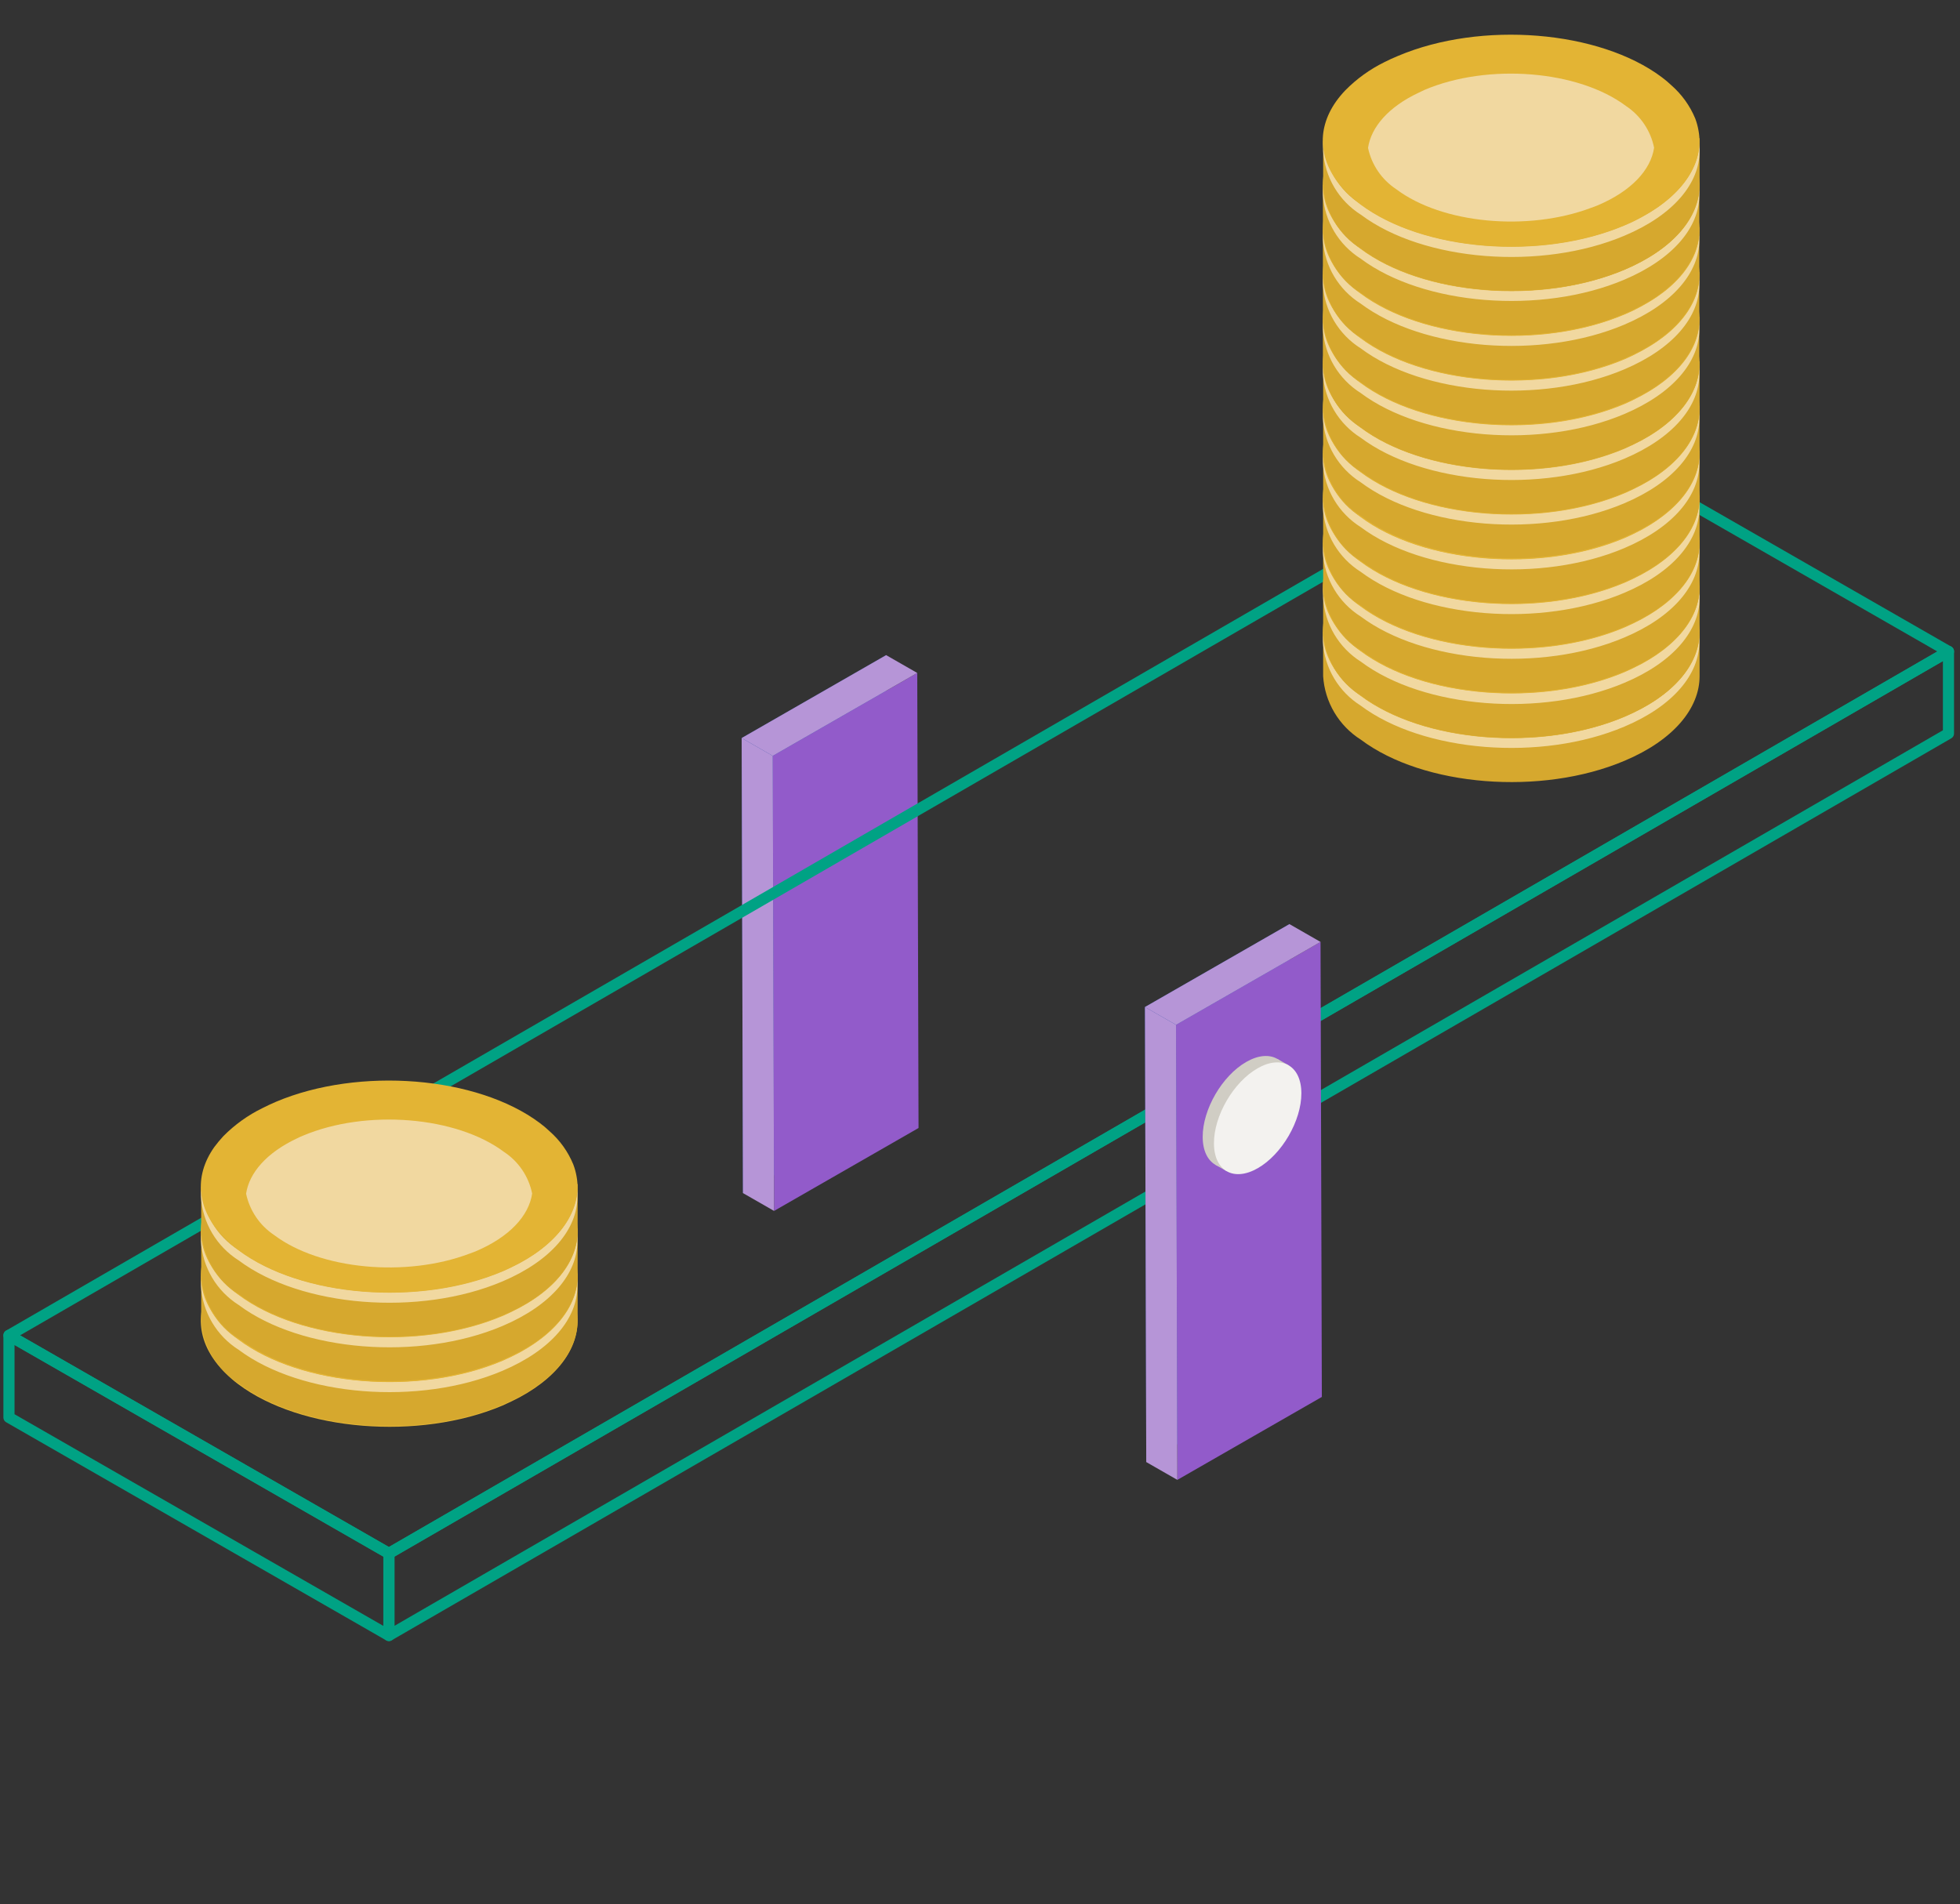 <svg width="176" height="171" viewBox="0 0 176 171" fill="none" xmlns="http://www.w3.org/2000/svg">
<rect x="0" y="0" width="176" height="171" fill="#333333" stroke="none"/>
<path d="M66.598 66.286L79.572 58.839L79.688 99.706L66.714 107.154L66.598 66.286Z" fill="#2F4CA0"/>
<path d="M69.391 67.887L82.365 60.44L82.481 101.308L69.508 108.755L69.391 67.887Z" fill="#925BCA"/>
<path d="M82.364 60.439L79.572 58.838L66.598 66.285L69.389 67.886L82.364 60.439Z" fill="#B695D7"/>
<path d="M69.389 67.886L66.598 66.285L66.714 107.153L69.506 108.754L69.389 67.886Z" fill="#B695D7"/>
<g opacity="0.1">
<path opacity="0.1" d="M174.965 89.393L140.847 69.81L0.805 150.816L34.923 170.4L174.965 89.393Z" fill="#070606"/>
</g>
<path d="M174.965 58.507L140.847 38.924L0.805 119.931L34.923 139.515L174.965 58.507Z" stroke="#00A284" stroke-linejoin="round"/>
<path d="M0.805 127.303V119.931L34.923 139.514V146.887L0.805 127.303Z" stroke="#00A284" stroke-linejoin="round"/>
<path d="M34.922 146.885V139.512L174.964 58.505V65.878L34.922 146.885Z" stroke="#00A284" stroke-linejoin="round"/>
<path d="M102.812 90.442L115.787 82.995L115.903 123.863L102.929 131.31L102.812 90.442Z" fill="#2F4CA0"/>
<path d="M105.605 92.042L118.579 84.595L118.696 125.462L105.722 132.91L105.605 92.042Z" fill="#925BCA"/>
<path d="M118.579 84.596L115.787 82.995L102.812 90.442L105.605 92.043L118.579 84.596Z" fill="#B695D7"/>
<path d="M105.605 92.044L102.812 90.442L102.929 131.31L105.721 132.911L105.605 92.044Z" fill="#B695D7"/>
<path d="M111.908 95.375C109.74 96.619 107.989 99.636 107.996 102.111C108.003 104.588 109.766 105.586 111.934 104.342C114.102 103.098 115.853 100.082 115.846 97.606C115.839 95.13 114.076 94.131 111.908 95.375Z" fill="#D0CDC4"/>
<path d="M114.7 95.103L115.726 95.686L114.743 97.097L113.336 95.938L114.7 95.103Z" fill="#D0CDC4"/>
<path d="M109.117 104.6L110.121 105.171L110.902 104.795L110.285 104.26L109.173 104.031L109.117 104.6Z" fill="#D0CDC4"/>
<path d="M112.92 95.95C110.752 97.194 109 100.211 109.008 102.686C109.015 105.163 110.778 106.161 112.946 104.917C115.113 103.673 116.865 100.657 116.858 98.181C116.85 95.705 115.087 94.705 112.92 95.95Z" fill="#F3F2EF"/>
<path d="M147.788 54.093C141.944 50.711 132.408 50.212 125.537 53.12C124.865 53.402 124.211 53.727 123.581 54.093L118.812 56.757V60.722C118.884 61.875 119.229 62.994 119.82 63.988C120.411 64.982 121.231 65.822 122.211 66.44C127.823 70.649 138.423 71.488 145.881 68.325C150.294 66.464 152.617 63.605 152.617 60.722V56.55L147.788 54.093Z" fill="#D6A82E"/>
<path d="M145.857 64.361C138.4 67.524 127.8 66.672 122.188 62.475C121.207 61.858 120.388 61.018 119.797 60.024C119.206 59.03 118.861 57.911 118.789 56.758V57.658C118.861 58.811 119.206 59.93 119.797 60.924C120.388 61.918 121.207 62.758 122.188 63.376C127.8 67.572 138.4 68.424 145.857 65.261C150.271 63.4 152.594 60.541 152.594 57.658V56.734C152.594 59.641 150.271 62.524 145.857 64.361Z" fill="#F1D8A0"/>
<path d="M152.519 55.844C152.455 55.479 152.357 55.121 152.225 54.774C151.754 53.632 151.026 52.613 150.098 51.794C149.82 51.532 149.526 51.288 149.218 51.064C143.606 46.843 133.006 45.991 125.536 49.142C125.108 49.324 124.704 49.519 124.313 49.714C123.006 50.35 121.819 51.206 120.804 52.244C120.511 52.55 120.237 52.875 119.985 53.217C118.115 55.869 118.384 58.922 121.024 61.513C121.377 61.858 121.753 62.179 122.149 62.474C127.761 66.695 138.373 67.546 145.843 64.396C146.406 64.153 146.919 63.897 147.408 63.642C151.235 61.574 153.044 58.679 152.519 55.844Z" fill="#E3B434"/>
<path d="M127.369 52.451C127.553 52.366 127.711 52.269 127.907 52.196C133.604 49.763 141.698 50.444 145.977 53.655C147.279 54.52 148.185 55.863 148.496 57.39C148.765 55.675 147.958 53.899 145.977 52.415C141.698 49.203 133.604 48.546 127.907 50.955L127.369 51.21C124.044 52.779 122.479 55.115 122.809 57.402C123.127 55.541 124.679 53.728 127.369 52.451Z" fill="#D6A82E"/>
<path d="M125.375 61.125C129.507 64.227 137.209 64.932 142.858 62.803C143.053 62.73 143.249 62.67 143.445 62.584C146.501 61.295 148.237 59.385 148.531 57.39C148.22 55.863 147.314 54.521 146.012 53.656C141.733 50.444 133.639 49.788 127.942 52.196C127.746 52.269 127.587 52.366 127.404 52.452C124.678 53.729 123.125 55.541 122.844 57.402C123.159 58.927 124.069 60.266 125.375 61.125Z" fill="#F1D8A0"/>
<path d="M147.788 50.08C141.944 46.698 132.408 46.199 125.537 49.107C124.865 49.389 124.211 49.714 123.581 50.08L118.812 52.792V56.758C118.884 57.91 119.229 59.03 119.82 60.024C120.411 61.017 121.231 61.858 122.211 62.475C127.823 66.684 138.423 67.523 145.881 64.361C150.294 62.499 152.617 59.641 152.617 56.758V52.586L147.788 50.08Z" fill="#D6A82E"/>
<path d="M145.856 60.346C138.399 63.508 127.799 62.657 122.187 58.46C121.217 57.845 120.406 57.011 119.82 56.026C119.234 55.041 118.889 53.933 118.812 52.791V53.716C118.884 54.868 119.229 55.988 119.82 56.982C120.411 57.975 121.231 58.816 122.211 59.433C127.823 63.63 138.423 64.481 145.881 61.319C150.294 59.458 152.617 56.599 152.617 53.716V52.791C152.593 55.626 150.27 58.472 145.856 60.346Z" fill="#F1D8A0"/>
<path d="M152.519 51.831C152.455 51.465 152.357 51.107 152.225 50.76C151.754 49.619 151.026 48.599 150.098 47.78C149.82 47.518 149.526 47.275 149.218 47.05C143.606 42.829 133.006 41.978 125.536 45.128C125.108 45.311 124.704 45.505 124.313 45.7C123.006 46.337 121.819 47.193 120.804 48.23C120.511 48.537 120.237 48.862 119.985 49.203C118.115 51.855 118.384 54.908 121.024 57.499C121.377 57.844 121.753 58.166 122.149 58.46C127.761 62.669 138.373 63.533 145.843 60.382C146.406 60.139 146.919 59.883 147.408 59.628C151.235 57.56 153.044 54.665 152.519 51.831Z" fill="#E3B434"/>
<path d="M127.369 48.437C127.553 48.352 127.711 48.255 127.907 48.182C133.604 45.749 141.698 46.43 145.977 49.642C146.623 50.069 147.178 50.619 147.61 51.26C148.042 51.9 148.343 52.62 148.496 53.376C148.765 51.661 147.958 49.885 145.977 48.401C141.698 45.19 133.604 44.533 127.907 46.941L127.369 47.197C124.044 48.766 122.479 51.101 122.809 53.388C123.127 51.576 124.679 49.715 127.369 48.437Z" fill="#D6A82E"/>
<path d="M125.375 57.11C129.507 60.212 137.209 60.917 142.858 58.789L143.445 58.57C146.501 57.28 148.237 55.37 148.531 53.376C148.378 52.619 148.077 51.9 147.645 51.259C147.213 50.618 146.658 50.069 146.012 49.641C141.733 46.43 133.639 45.773 127.942 48.181C127.746 48.254 127.587 48.352 127.404 48.437C124.678 49.714 123.125 51.514 122.844 53.388C123.166 54.91 124.074 56.246 125.375 57.11Z" fill="#F1D8A0"/>
<path d="M147.788 46.065C141.944 42.683 132.408 42.184 125.537 45.092C124.865 45.374 124.211 45.699 123.581 46.065L118.812 48.729V52.694C118.884 53.847 119.229 54.966 119.82 55.96C120.411 56.954 121.231 57.794 122.211 58.411C127.823 62.62 138.423 63.46 145.881 60.297C150.294 58.436 152.617 55.577 152.617 52.694V48.522L147.788 46.065Z" fill="#D6A82E"/>
<path d="M145.857 56.331C138.4 59.494 127.8 58.642 122.188 54.446C121.207 53.828 120.388 52.988 119.797 51.994C119.206 51 118.861 49.881 118.789 48.728V49.653C118.861 50.806 119.206 51.925 119.797 52.919C120.388 53.913 121.207 54.753 122.188 55.37C127.8 59.567 138.4 60.418 145.857 57.256C150.271 55.395 152.594 52.536 152.594 49.653V48.728C152.594 51.575 150.271 54.458 145.857 56.331Z" fill="#F1D8A0"/>
<path d="M152.519 47.817C152.455 47.452 152.357 47.093 152.225 46.747C151.757 45.603 151.028 44.583 150.098 43.766C149.82 43.505 149.526 43.261 149.218 43.036C143.606 38.816 133.006 37.964 125.536 41.114C125.108 41.297 124.704 41.492 124.313 41.686C123.006 42.323 121.819 43.179 120.804 44.216C120.511 44.523 120.237 44.848 119.985 45.19C118.115 47.841 118.384 50.895 121.024 53.474C121.374 53.826 121.75 54.151 122.149 54.447C127.761 58.656 138.373 59.519 145.843 56.369C146.406 56.125 146.919 55.87 147.408 55.614C151.235 53.547 153.044 50.651 152.519 47.817Z" fill="#E3B434"/>
<path d="M127.369 44.411C127.553 44.338 127.711 44.24 127.907 44.167C133.604 41.734 141.698 42.416 145.977 45.627C146.623 46.054 147.178 46.604 147.61 47.245C148.042 47.886 148.343 48.605 148.496 49.361C148.765 47.646 147.958 45.87 145.977 44.386C141.698 41.175 133.604 40.518 127.907 42.926C127.711 42.999 127.553 43.097 127.369 43.182C124.044 44.751 122.479 47.087 122.809 49.374C123.127 47.5 124.679 45.7 127.369 44.411Z" fill="#D6A82E"/>
<path d="M125.375 53.096C129.507 56.198 137.209 56.904 142.858 54.775L143.445 54.556C146.501 53.267 148.237 51.357 148.531 49.362C148.378 48.605 148.077 47.886 147.645 47.245C147.213 46.605 146.658 46.055 146.012 45.627C141.733 42.416 133.639 41.759 127.942 44.168C127.746 44.241 127.587 44.338 127.404 44.411C124.678 45.7 123.125 47.501 122.844 49.374C123.166 50.896 124.074 52.233 125.375 53.096Z" fill="#F1D8A0"/>
<path d="M147.788 42.051C141.944 38.669 132.408 38.17 125.537 41.078C124.865 41.36 124.211 41.685 123.581 42.051L118.812 44.715V48.681C118.884 49.833 119.229 50.952 119.82 51.946C120.411 52.94 121.231 53.78 122.211 54.398C127.823 58.594 138.423 59.446 145.881 56.283C150.294 54.422 152.617 51.563 152.617 48.681V44.508L147.788 42.051Z" fill="#D6A82E"/>
<path d="M145.857 52.318C138.4 55.48 127.8 54.629 122.188 50.432C121.207 49.815 120.388 48.974 119.797 47.98C119.206 46.987 118.861 45.867 118.789 44.715V45.639C118.861 46.792 119.206 47.911 119.797 48.905C120.388 49.899 121.207 50.739 122.188 51.357C127.8 55.553 138.4 56.405 145.857 53.242C150.271 51.381 152.594 48.522 152.594 45.639V44.715C152.594 47.598 150.271 50.444 145.857 52.318Z" fill="#F1D8A0"/>
<path d="M152.519 43.802C152.455 43.437 152.357 43.079 152.225 42.732C151.757 41.589 151.028 40.569 150.098 39.752C149.82 39.49 149.526 39.246 149.218 39.022C143.606 34.801 133.006 33.949 125.536 37.1C125.108 37.282 124.704 37.477 124.313 37.672C123.006 38.308 121.819 39.164 120.804 40.202C120.511 40.508 120.237 40.833 119.985 41.175C118.115 43.827 118.384 46.88 121.024 49.459C121.374 49.811 121.75 50.137 122.149 50.432C127.761 54.641 138.373 55.505 145.843 52.354C146.406 52.111 146.919 51.855 147.408 51.6C151.235 49.532 153.044 46.637 152.519 43.802Z" fill="#E3B434"/>
<path d="M127.369 40.397C127.553 40.324 127.711 40.227 127.907 40.154C133.604 37.721 141.698 38.402 145.977 41.613C146.623 42.041 147.178 42.591 147.61 43.231C148.042 43.872 148.343 44.591 148.496 45.348C148.765 43.633 147.958 41.857 145.977 40.373C141.698 37.161 133.604 36.504 127.907 38.913C127.711 38.986 127.553 39.083 127.369 39.168C124.044 40.725 122.479 43.073 122.809 45.36C123.127 43.487 124.679 41.686 127.369 40.397Z" fill="#D6A82E"/>
<path d="M125.375 49.143C129.507 52.245 137.209 52.951 142.858 50.822L143.445 50.603C146.501 49.313 148.237 47.404 148.531 45.409C148.378 44.652 148.077 43.933 147.645 43.292C147.213 42.651 146.658 42.102 146.012 41.674C141.733 38.463 133.639 37.806 127.942 40.215C127.746 40.288 127.587 40.385 127.404 40.458C124.678 41.747 123.125 43.548 122.844 45.421C123.166 46.943 124.074 48.279 125.375 49.143Z" fill="#F1D8A0"/>
<path d="M147.788 38.037C141.944 34.643 132.408 34.156 125.537 37.064C124.865 37.346 124.211 37.671 123.581 38.037L118.812 40.701V44.666C118.884 45.819 119.229 46.938 119.82 47.932C120.411 48.926 121.231 49.766 122.211 50.384C127.823 54.58 138.423 55.432 145.881 52.269C150.294 50.408 152.617 47.549 152.617 44.666V40.494L147.788 38.037Z" fill="#D6A82E"/>
<path d="M145.857 48.302C138.4 51.465 127.8 50.614 122.188 46.417C121.207 45.799 120.388 44.959 119.797 43.965C119.206 42.971 118.861 41.852 118.789 40.7V41.624C118.861 42.777 119.206 43.896 119.797 44.89C120.388 45.884 121.207 46.724 122.188 47.341C127.8 51.538 138.4 52.39 145.857 49.227C150.271 47.354 152.594 44.507 152.594 41.624V40.7C152.594 43.583 150.271 46.429 145.857 48.302Z" fill="#F1D8A0"/>
<path d="M152.519 39.789C152.455 39.423 152.357 39.065 152.225 38.718C151.757 37.575 151.028 36.555 150.098 35.738C149.82 35.476 149.526 35.233 149.218 35.008C143.606 30.787 133.006 29.936 125.536 33.086C125.108 33.269 124.704 33.463 124.313 33.658C123.006 34.295 121.819 35.151 120.804 36.188C120.511 36.495 120.237 36.82 119.985 37.161C118.115 39.813 118.384 42.866 121.024 45.445C121.377 45.794 121.753 46.119 122.149 46.418C127.761 50.627 138.373 51.491 145.843 48.34C146.406 48.097 146.919 47.842 147.408 47.586C151.235 45.494 153.044 42.623 152.519 39.789Z" fill="#E3B434"/>
<path d="M127.369 36.382C127.553 36.309 127.711 36.212 127.907 36.139C133.604 33.706 141.698 34.387 145.977 37.598C146.623 38.026 147.178 38.575 147.61 39.216C148.042 39.857 148.343 40.576 148.496 41.333C148.765 39.617 147.958 37.842 145.977 36.358C141.698 33.146 133.604 32.489 127.907 34.898C127.711 34.971 127.553 35.068 127.369 35.153C124.044 36.71 122.479 39.058 122.809 41.345C123.127 39.471 124.679 37.671 127.369 36.382Z" fill="#D6A82E"/>
<path d="M125.375 45.068C129.507 48.17 137.209 48.876 142.858 46.747L143.445 46.528C146.501 45.238 148.237 43.329 148.531 41.334C148.378 40.577 148.077 39.858 147.645 39.217C147.213 38.576 146.658 38.027 146.012 37.599C141.733 34.388 133.639 33.731 127.942 36.139C127.746 36.212 127.587 36.31 127.404 36.383C124.678 37.672 123.125 39.472 122.844 41.346C123.166 42.868 124.074 44.204 125.375 45.068Z" fill="#F1D8A0"/>
<path d="M147.788 34.022C141.944 30.628 132.408 30.141 125.537 33.049C124.865 33.331 124.211 33.656 123.581 34.022L118.812 36.686V40.627C118.884 41.779 119.229 42.899 119.82 43.893C120.411 44.886 121.231 45.727 122.211 46.344C127.823 50.541 138.423 51.392 145.881 48.23C150.294 46.368 152.617 43.51 152.617 40.627V36.455L147.788 34.022Z" fill="#D6A82E"/>
<path d="M145.857 44.277C138.4 47.427 127.8 46.588 122.188 42.391C121.207 41.774 120.388 40.933 119.797 39.94C119.206 38.946 118.861 37.826 118.789 36.674V37.598C118.861 38.751 119.206 39.87 119.797 40.864C120.388 41.858 121.207 42.698 122.188 43.316C127.8 47.512 138.4 48.364 145.857 45.201C150.271 43.328 152.594 40.481 152.594 37.598V36.674C152.594 39.569 150.271 42.415 145.857 44.277Z" fill="#F1D8A0"/>
<path d="M152.519 35.762C152.455 35.397 152.357 35.038 152.225 34.692C151.757 33.548 151.028 32.528 150.098 31.712C149.821 31.446 149.526 31.198 149.218 30.97C143.606 26.761 133.006 25.909 125.536 29.06C125.108 29.242 124.704 29.437 124.313 29.631C123.006 30.268 121.819 31.124 120.804 32.162C120.511 32.468 120.237 32.793 119.985 33.135C118.115 35.787 118.384 38.84 121.024 41.419C121.377 41.768 121.753 42.093 122.149 42.392C127.761 46.601 138.373 47.464 145.843 44.314C146.406 44.071 146.919 43.815 147.408 43.56C151.235 41.504 153.044 38.609 152.519 35.762Z" fill="#E3B434"/>
<path d="M127.369 32.369C127.553 32.296 127.711 32.198 127.907 32.125C133.604 29.692 141.698 30.374 145.977 33.585C146.623 34.012 147.178 34.562 147.61 35.203C148.042 35.844 148.343 36.563 148.496 37.319C148.765 35.604 147.958 33.828 145.977 32.344C141.698 29.133 133.604 28.476 127.907 30.884C127.711 30.957 127.553 31.055 127.369 31.14C124.044 32.697 122.479 35.045 122.809 37.332C123.127 35.458 124.679 33.658 127.369 32.369Z" fill="#D6A82E"/>
<path d="M125.375 41.053C129.507 44.155 137.209 44.86 142.858 42.732L143.445 42.513C146.501 41.223 148.237 39.313 148.531 37.319C148.378 36.562 148.077 35.843 147.645 35.202C147.213 34.561 146.658 34.011 146.012 33.584C141.733 30.373 133.639 29.716 127.942 32.124C127.746 32.197 127.587 32.295 127.404 32.368C124.678 33.657 123.125 35.457 122.844 37.331C123.166 38.853 124.074 40.189 125.375 41.053Z" fill="#F1D8A0"/>
<path d="M147.788 30.008C141.944 26.614 132.408 26.128 125.537 29.035C124.865 29.317 124.211 29.642 123.581 30.008L118.812 32.672V36.638C118.884 37.79 119.229 38.909 119.82 39.903C120.411 40.897 121.231 41.737 122.211 42.355C127.823 46.552 138.423 47.403 145.881 44.24C150.294 42.379 152.617 39.521 152.617 36.638V32.465L147.788 30.008Z" fill="#D6A82E"/>
<path d="M145.857 40.274C138.4 43.425 127.8 42.585 122.188 38.389C121.207 37.771 120.388 36.931 119.797 35.937C119.206 34.943 118.861 33.824 118.789 32.671V33.596C118.861 34.748 119.206 35.868 119.797 36.861C120.388 37.855 121.207 38.696 122.188 39.313C127.8 43.51 138.4 44.361 145.857 41.199C150.271 39.325 152.594 36.479 152.594 33.596V32.671C152.594 35.554 150.271 38.401 145.857 40.274Z" fill="#F1D8A0"/>
<path d="M152.519 31.761C152.455 31.396 152.357 31.038 152.225 30.691C151.757 29.547 151.028 28.527 150.098 27.71C149.821 27.445 149.526 27.197 149.218 26.968C143.606 22.76 133.006 21.908 125.536 25.059C125.108 25.241 124.704 25.436 124.313 25.63C123.01 26.267 121.823 27.119 120.804 28.148C120.513 28.462 120.24 28.791 119.985 29.134C118.115 31.786 118.384 34.839 121.024 37.418C121.377 37.767 121.753 38.092 122.149 38.391C127.761 42.6 138.373 43.463 145.843 40.313C146.406 40.069 146.919 39.814 147.408 39.559C151.235 37.491 153.044 34.547 152.519 31.761Z" fill="#E3B434"/>
<path d="M127.369 28.353C127.553 28.268 127.711 28.183 127.907 28.11C133.604 25.677 141.698 26.358 145.977 29.569C146.623 29.997 147.178 30.547 147.61 31.187C148.042 31.828 148.343 32.547 148.496 33.304C148.765 31.589 147.958 29.813 145.977 28.329C141.698 25.117 133.604 24.46 127.907 26.869C127.711 26.942 127.553 27.039 127.369 27.112C124.044 28.681 122.479 31.029 122.809 33.316C123.127 31.443 124.679 29.679 127.369 28.353Z" fill="#D6A82E"/>
<path d="M125.375 37.039C129.507 40.141 137.209 40.847 142.858 38.718L143.445 38.499C146.501 37.209 148.237 35.3 148.531 33.305C148.378 32.548 148.077 31.829 147.645 31.188C147.213 30.547 146.658 29.998 146.012 29.57C141.733 26.359 133.639 25.702 127.942 28.111C127.746 28.184 127.587 28.269 127.404 28.354C124.678 29.643 123.125 31.444 122.844 33.317C123.166 34.839 124.074 36.175 125.375 37.039Z" fill="#F1D8A0"/>
<path d="M147.789 26.03C141.945 22.648 132.409 22.162 125.538 25.069C124.866 25.348 124.213 25.669 123.582 26.03L118.789 28.706V32.672C118.861 33.824 119.206 34.944 119.797 35.938C120.388 36.931 121.207 37.772 122.188 38.389C127.8 42.586 138.4 43.437 145.857 40.275C150.271 38.401 152.594 35.555 152.594 32.672V28.463L147.789 26.03Z" fill="#D6A82E"/>
<path d="M145.857 36.26C138.4 39.411 127.8 38.572 122.188 34.375C121.207 33.757 120.388 32.917 119.797 31.923C119.206 30.929 118.861 29.81 118.789 28.658V29.582C118.861 30.735 119.206 31.854 119.797 32.848C120.388 33.842 121.207 34.682 122.188 35.299C127.8 39.496 138.4 40.348 145.857 37.185C150.271 35.312 152.594 32.465 152.594 29.582V28.658C152.594 31.541 150.271 34.387 145.857 36.26Z" fill="#F1D8A0"/>
<path d="M152.519 27.746C152.455 27.381 152.357 27.022 152.225 26.676C151.757 25.532 151.028 24.512 150.098 23.695C149.821 23.43 149.526 23.182 149.218 22.953C143.606 18.744 133.006 17.893 125.536 21.044C125.108 21.226 124.704 21.421 124.313 21.615C123.01 22.252 121.823 23.104 120.804 24.133C120.513 24.447 120.24 24.776 119.985 25.119C118.115 27.77 118.384 30.824 121.024 33.403C121.377 33.752 121.753 34.077 122.149 34.376C127.761 38.585 138.373 39.448 145.843 36.298C146.406 36.054 146.919 35.799 147.408 35.531C151.235 33.475 153.044 30.58 152.519 27.746Z" fill="#E3B434"/>
<path d="M127.369 24.34C127.553 24.255 127.711 24.169 127.907 24.096C133.604 21.664 141.698 22.345 145.977 25.556C146.623 25.984 147.178 26.533 147.61 27.174C148.042 27.815 148.343 28.534 148.496 29.291C148.765 27.576 147.958 25.799 145.977 24.315C141.698 21.104 133.604 20.447 127.907 22.856C127.711 22.929 127.553 23.026 127.369 23.099C124.044 24.668 122.479 27.016 122.809 29.303C123.127 27.43 124.679 25.629 127.369 24.34Z" fill="#D6A82E"/>
<path d="M125.375 33.026C129.507 36.127 137.209 36.833 142.858 34.704L143.445 34.485C146.501 33.196 148.237 31.286 148.531 29.291C148.378 28.535 148.077 27.815 147.645 27.175C147.213 26.534 146.658 25.984 146.012 25.557C141.733 22.345 133.639 21.688 127.942 24.097C127.746 24.17 127.587 24.255 127.404 24.34C124.678 25.63 123.125 27.43 122.844 29.303C123.166 30.826 124.074 32.162 125.375 33.026Z" fill="#F1D8A0"/>
<path d="M147.789 21.969C141.945 18.587 132.409 18.1 125.538 21.008C124.866 21.286 124.213 21.607 123.582 21.969L118.789 24.645V28.61C118.861 29.763 119.206 30.882 119.797 31.876C120.388 32.87 121.207 33.71 122.188 34.328C127.8 38.524 138.4 39.376 145.857 36.213C150.271 34.34 152.594 31.493 152.594 28.61V24.426L147.789 21.969Z" fill="#D6A82E"/>
<path d="M145.857 32.247C138.4 35.398 127.8 34.559 122.188 30.362C121.207 29.744 120.388 28.904 119.797 27.91C119.206 26.916 118.861 25.797 118.789 24.645V25.569C118.861 26.722 119.206 27.841 119.797 28.835C120.388 29.828 121.207 30.669 122.188 31.286C127.8 35.483 138.4 36.334 145.857 33.172C150.271 31.298 152.594 28.452 152.594 25.569V24.645C152.594 27.527 150.271 30.374 145.857 32.247Z" fill="#F1D8A0"/>
<path d="M152.519 23.731C152.455 23.366 152.357 23.007 152.225 22.66C151.757 21.517 151.028 20.497 150.098 19.68C149.821 19.415 149.526 19.167 149.218 18.938C143.606 14.729 133.006 13.878 125.536 17.028C125.108 17.211 124.704 17.405 124.313 17.6C123.01 18.237 121.823 19.088 120.804 20.118C120.513 20.431 120.24 20.76 119.985 21.104C118.115 23.755 118.384 26.809 121.024 29.387C121.377 29.736 121.753 30.061 122.149 30.36C127.761 34.569 138.373 35.433 145.843 32.282C146.406 32.039 146.919 31.784 147.408 31.516C151.235 29.46 153.044 26.565 152.519 23.731Z" fill="#E3B434"/>
<path d="M127.369 20.325C127.553 20.239 127.711 20.154 127.907 20.081C133.604 17.648 141.698 18.33 145.977 21.541C146.623 21.968 147.178 22.518 147.61 23.159C148.042 23.8 148.343 24.519 148.496 25.276C148.765 23.56 147.958 21.784 145.977 20.3C141.698 17.089 133.604 16.432 127.907 18.841C127.711 18.914 127.553 19.011 127.369 19.084C124.044 20.653 122.479 23.001 122.809 25.288C123.127 23.414 124.679 21.614 127.369 20.325Z" fill="#D6A82E"/>
<path d="M125.375 29.011C129.507 32.113 137.209 32.818 142.858 30.69L143.445 30.471C146.501 29.181 148.237 27.271 148.531 25.276C148.378 24.52 148.077 23.801 147.645 23.16C147.213 22.519 146.658 21.969 146.012 21.542C141.733 18.331 133.639 17.674 127.942 20.082C127.746 20.155 127.587 20.24 127.404 20.326C124.678 21.615 123.125 23.415 122.844 25.289C123.166 26.811 124.074 28.147 125.375 29.011Z" fill="#F1D8A0"/>
<path d="M147.789 17.953C141.945 14.572 132.409 14.085 125.538 16.992C124.866 17.271 124.213 17.592 123.582 17.953L118.789 20.63V24.595C118.861 25.748 119.206 26.867 119.797 27.861C120.388 28.855 121.207 29.695 122.188 30.312C127.8 34.509 138.4 35.361 145.857 32.198C150.271 30.325 152.594 27.478 152.594 24.595V20.411L147.789 17.953Z" fill="#D6A82E"/>
<path d="M145.857 28.232C138.4 31.383 127.8 30.543 122.188 26.347C121.207 25.729 120.388 24.889 119.797 23.895C119.206 22.901 118.861 21.782 118.789 20.629V21.554C118.861 22.706 119.206 23.826 119.797 24.82C120.388 25.813 121.207 26.654 122.188 27.271C127.8 31.468 138.4 32.319 145.857 29.157C150.271 27.283 152.594 24.437 152.594 21.554V20.629C152.594 23.512 150.271 26.359 145.857 28.232Z" fill="#F1D8A0"/>
<path d="M152.519 19.717C152.455 19.352 152.357 18.994 152.225 18.647C151.757 17.503 151.028 16.483 150.098 15.667C149.821 15.401 149.526 15.153 149.218 14.925C143.606 10.716 133.006 9.864 125.536 13.015C125.108 13.197 124.704 13.392 124.313 13.586C123.01 14.223 121.823 15.075 120.804 16.105C120.513 16.418 120.24 16.747 119.985 17.09C118.115 19.742 118.384 22.795 121.024 25.374C121.377 25.723 121.753 26.048 122.149 26.347C127.761 30.556 138.373 31.419 145.843 28.257C146.379 28.035 146.901 27.783 147.408 27.503C151.235 25.447 153.044 22.552 152.519 19.717Z" fill="#E3B434"/>
<path d="M127.369 16.299C127.553 16.214 127.711 16.128 127.907 16.055C133.604 13.623 141.698 14.304 145.977 17.515C146.623 17.943 147.178 18.492 147.61 19.133C148.042 19.774 148.343 20.493 148.496 21.25C148.765 19.535 147.958 17.759 145.977 16.274C141.698 13.063 133.604 12.406 127.907 14.815C127.711 14.888 127.553 14.973 127.369 15.058C124.044 16.627 122.479 18.975 122.809 21.262C123.127 19.401 124.679 17.6 127.369 16.299Z" fill="#D6A82E"/>
<path d="M125.375 24.996C129.507 28.098 137.209 28.803 142.858 26.674L143.445 26.456C146.501 25.166 148.237 23.256 148.531 21.261C148.378 20.505 148.077 19.786 147.645 19.145C147.213 18.504 146.658 17.954 146.012 17.527C141.733 14.316 133.639 13.659 127.942 16.067C127.746 16.14 127.587 16.225 127.404 16.31C124.678 17.6 123.125 19.4 122.844 21.273C123.166 22.796 124.074 24.132 125.375 24.996Z" fill="#F1D8A0"/>
<path d="M147.789 13.939C141.945 10.557 132.409 10.059 125.538 12.978C124.866 13.257 124.213 13.578 123.582 13.939L118.789 16.615V20.581C118.861 21.733 119.206 22.852 119.797 23.846C120.388 24.84 121.207 25.68 122.188 26.298C127.8 30.495 138.4 31.346 145.857 28.183C150.271 26.31 152.594 23.464 152.594 20.581V16.396L147.789 13.939Z" fill="#D6A82E"/>
<path d="M145.857 24.218C138.4 27.368 127.8 26.529 122.188 22.332C121.207 21.715 120.388 20.875 119.797 19.881C119.206 18.887 118.861 17.768 118.789 16.615V17.515C118.861 18.668 119.206 19.787 119.797 20.781C120.388 21.775 121.207 22.615 122.188 23.233C127.8 27.429 138.4 28.281 145.857 25.118C150.271 23.245 152.594 20.398 152.594 17.515V16.591C152.594 19.498 150.271 22.381 145.857 24.218Z" fill="#F1D8A0"/>
<path d="M152.519 15.703C152.455 15.338 152.357 14.979 152.225 14.633C151.757 13.489 151.028 12.469 150.098 11.652C149.821 11.387 149.526 11.139 149.218 10.91C143.606 6.701 133.006 5.838 125.536 9C125.108 9.171 124.704 9.378 124.313 9.572C123.01 10.209 121.823 11.06 120.804 12.09C120.513 12.403 120.24 12.732 119.985 13.075C118.115 15.715 118.384 18.781 121.024 21.359C121.38 21.705 121.756 22.03 122.149 22.333C127.761 26.541 138.373 27.405 145.843 24.242C146.379 24.02 146.901 23.768 147.408 23.488C151.235 21.432 153.044 18.537 152.519 15.703Z" fill="#E3B434"/>
<path d="M127.369 12.296C127.553 12.211 127.711 12.126 127.907 12.053C133.604 9.62 141.698 10.301 145.977 13.513C146.623 13.94 147.178 14.49 147.61 15.131C148.042 15.771 148.343 16.491 148.496 17.247C148.765 15.532 147.958 13.756 145.977 12.272C141.698 9.061 133.604 8.404 127.907 10.812C127.711 10.885 127.553 10.97 127.369 11.056C124.044 12.625 122.479 14.96 122.809 17.259C123.127 15.386 124.679 13.586 127.369 12.296Z" fill="#D6A82E"/>
<path d="M125.375 20.982C129.507 24.084 137.209 24.79 142.858 22.661L143.445 22.442C146.501 21.152 148.237 19.23 148.531 17.248C148.378 16.491 148.077 15.772 147.645 15.131C147.213 14.49 146.658 13.941 146.012 13.513C141.733 10.302 133.639 9.645 127.942 12.053C127.746 12.127 127.587 12.212 127.404 12.297C124.678 13.586 123.125 15.386 122.844 17.26C123.166 18.782 124.074 20.118 125.375 20.982Z" fill="#F1D8A0"/>
<path d="M147.788 9.961C141.944 6.579 132.408 6.081 125.537 9C124.865 9.279 124.212 9.6 123.581 9.961L118.812 12.649V16.603C118.882 17.757 119.227 18.879 119.818 19.875C120.409 20.871 121.229 21.713 122.211 22.332C127.823 26.529 138.423 27.368 145.881 24.218C150.294 22.344 152.617 19.498 152.617 16.603V12.43L147.788 9.961Z" fill="#D6A82E"/>
<path d="M145.856 20.227C138.399 23.39 127.799 22.55 122.187 18.341C121.214 17.724 120.401 16.886 119.815 15.897C119.229 14.908 118.885 13.795 118.812 12.648V13.561C118.882 14.715 119.227 15.837 119.818 16.833C120.409 17.829 121.229 18.672 122.211 19.29C127.823 23.487 138.423 24.326 145.881 21.163C150.294 19.302 152.617 16.456 152.617 13.561V12.648C152.593 15.507 150.27 18.366 145.856 20.227Z" fill="#F1D8A0"/>
<path d="M152.519 11.725C152.455 11.356 152.357 10.993 152.225 10.642C151.753 9.504 151.025 8.489 150.098 7.674C149.821 7.409 149.526 7.161 149.218 6.932C143.606 2.723 133.006 1.86 125.536 5.022C125.108 5.193 124.704 5.387 124.313 5.582C123.009 6.223 121.823 7.078 120.804 8.112C120.507 8.42 120.234 8.75 119.985 9.097C118.115 11.737 118.384 14.79 121.024 17.381C121.38 17.727 121.756 18.052 122.149 18.355C127.761 22.563 138.373 23.415 145.843 20.264C146.379 20.042 146.901 19.791 147.408 19.51C151.235 17.442 153.044 14.559 152.519 11.725Z" fill="#E3B434"/>
<path d="M125.375 16.992C129.507 20.106 137.209 20.799 142.858 18.671C143.053 18.598 143.249 18.537 143.445 18.452C146.501 17.162 148.237 15.252 148.531 13.27C148.223 11.738 147.317 10.391 146.012 9.523C141.733 6.312 133.639 5.655 127.942 8.063L127.404 8.319C124.678 9.596 123.125 11.409 122.844 13.282C123.164 14.802 124.073 16.135 125.375 16.992Z" fill="#F1D8A0"/>
<path d="M26.623 118.302C26.806 118.229 26.965 118.132 27.161 118.059C32.858 115.626 40.952 116.307 45.231 119.519C45.877 119.946 46.431 120.496 46.864 121.137C47.296 121.777 47.597 122.497 47.75 123.253C48.019 121.538 47.212 119.762 45.231 118.278C40.952 115.066 32.858 114.41 27.161 116.818C26.965 116.891 26.806 116.988 26.623 117.074C23.297 118.643 21.733 120.978 22.063 123.265C22.381 121.392 23.933 119.592 26.623 118.302Z" fill="#D6A82E"/>
<path d="M51.773 117.694C51.709 117.329 51.611 116.97 51.479 116.624C51.011 115.48 50.282 114.46 49.352 113.643C49.074 113.382 48.78 113.138 48.471 112.913C42.86 108.692 32.26 107.841 24.79 110.991C24.362 111.174 23.958 111.369 23.567 111.563C22.26 112.2 21.073 113.056 20.058 114.093C19.765 114.4 19.491 114.725 19.239 115.067C17.369 117.718 17.637 120.772 20.278 123.35C20.628 123.703 21.004 124.028 21.403 124.324C27.015 128.532 37.627 129.396 45.097 126.246C45.659 126.002 46.173 125.747 46.662 125.491C50.489 123.423 52.298 120.528 51.773 117.694Z" fill="#E3B434"/>
<path d="M26.623 114.287C26.806 114.214 26.965 114.117 27.161 114.044C32.858 111.611 40.952 112.292 45.231 115.503C45.877 115.931 46.431 116.481 46.864 117.121C47.296 117.762 47.597 118.481 47.75 119.238C48.019 117.523 47.212 115.747 45.231 114.263C40.952 111.051 32.858 110.394 27.161 112.803C26.965 112.876 26.806 112.973 26.623 113.058C23.297 114.615 21.733 116.963 22.063 119.25C22.381 117.377 23.933 115.576 26.623 114.287Z" fill="#D6A82E"/>
<path d="M24.628 123.034C28.761 126.136 36.463 126.841 42.112 124.713L42.699 124.494C45.755 123.204 47.491 121.294 47.785 119.299C47.632 118.543 47.331 117.824 46.899 117.183C46.467 116.542 45.912 115.992 45.266 115.565C40.987 112.354 32.893 111.697 27.196 114.105C27 114.178 26.841 114.276 26.658 114.349C23.932 115.638 22.379 117.438 22.098 119.312C22.42 120.834 23.328 122.17 24.628 123.034Z" fill="#F1D8A0"/>
<path d="M47.042 111.927C41.198 108.533 31.662 108.047 24.791 110.954C24.119 111.236 23.465 111.561 22.835 111.927L18.066 114.591V118.557C18.138 119.709 18.483 120.828 19.074 121.822C19.665 122.816 20.485 123.656 21.465 124.274C27.077 128.471 37.677 129.322 45.135 126.159C49.548 124.298 51.871 121.44 51.871 118.557V114.384L47.042 111.927Z" fill="#D6A82E"/>
<path d="M45.111 122.195C37.654 125.357 27.054 124.506 21.442 120.309C20.461 119.692 19.642 118.851 19.051 117.857C18.46 116.864 18.114 115.744 18.043 114.592V115.516C18.114 116.669 18.46 117.788 19.051 118.782C19.642 119.776 20.461 120.616 21.442 121.234C27.054 125.43 37.654 126.282 45.111 123.119C49.525 121.246 51.848 118.399 51.848 115.516V114.592C51.848 117.475 49.525 120.321 45.111 122.195Z" fill="#F1D8A0"/>
<path d="M51.773 113.679C51.709 113.314 51.611 112.955 51.479 112.608C51.011 111.465 50.282 110.445 49.352 109.628C49.074 109.367 48.78 109.123 48.471 108.898C42.86 104.677 32.26 103.826 24.79 106.976C24.362 107.159 23.958 107.353 23.567 107.548C22.26 108.185 21.073 109.041 20.058 110.078C19.765 110.385 19.491 110.71 19.239 111.051C17.369 113.703 17.637 116.756 20.278 119.335C20.631 119.684 21.007 120.009 21.403 120.308C27.015 124.517 37.627 125.381 45.097 122.23C45.659 121.987 46.173 121.732 46.662 121.476C50.489 119.384 52.298 116.513 51.773 113.679Z" fill="#E3B434"/>
<path d="M26.623 110.274C26.806 110.201 26.965 110.104 27.161 110.031C32.858 107.598 40.952 108.279 45.231 111.49C45.877 111.918 46.431 112.468 46.864 113.108C47.296 113.749 47.597 114.468 47.75 115.225C48.019 113.51 47.212 111.734 45.231 110.25C40.952 107.038 32.858 106.381 27.161 108.79C26.965 108.863 26.806 108.96 26.623 109.045C23.297 110.602 21.733 112.95 22.063 115.237C22.381 113.364 23.933 111.563 26.623 110.274Z" fill="#D6A82E"/>
<path d="M24.628 118.958C28.761 122.06 36.463 122.766 42.112 120.637L42.699 120.418C45.755 119.129 47.491 117.219 47.785 115.224C47.632 114.467 47.331 113.748 46.899 113.107C46.467 112.467 45.912 111.917 45.266 111.489C40.987 108.278 32.893 107.621 27.196 110.03C27 110.103 26.841 110.2 26.658 110.273C23.932 111.562 22.379 113.363 22.098 115.236C22.42 116.758 23.328 118.094 24.628 118.958Z" fill="#F1D8A0"/>
<path d="M47.042 107.914C41.198 104.52 31.662 104.033 24.791 106.941C24.119 107.223 23.465 107.548 22.835 107.914L18.066 110.578V114.519C18.138 115.672 18.483 116.791 19.074 117.785C19.665 118.779 20.485 119.619 21.465 120.236C27.077 124.433 37.677 125.285 45.135 122.122C49.548 120.261 51.871 117.402 51.871 114.519V110.347L47.042 107.914Z" fill="#D6A82E"/>
<path d="M45.111 118.169C37.654 121.319 27.054 120.48 21.442 116.283C20.461 115.666 19.642 114.825 19.051 113.832C18.46 112.838 18.114 111.718 18.043 110.566V111.49C18.114 112.643 18.46 113.762 19.051 114.756C19.642 115.75 20.461 116.59 21.442 117.208C27.054 121.404 37.654 122.256 45.111 119.093C49.525 117.22 51.848 114.373 51.848 111.49V110.566C51.848 113.461 49.525 116.307 45.111 118.169Z" fill="#F1D8A0"/>
<path d="M51.773 109.652C51.709 109.287 51.611 108.929 51.479 108.582C51.011 107.439 50.282 106.419 49.352 105.602C49.074 105.336 48.78 105.088 48.471 104.86C42.86 100.651 32.26 99.799 24.79 102.95C24.362 103.132 23.958 103.327 23.567 103.522C22.26 104.158 21.073 105.014 20.058 106.052C19.765 106.358 19.491 106.683 19.239 107.025C17.369 109.677 17.637 112.73 20.278 115.309C20.631 115.658 21.007 115.983 21.403 116.282C27.015 120.491 37.627 121.354 45.097 118.204C45.659 117.961 46.173 117.705 46.662 117.45C50.489 115.394 52.298 112.499 51.773 109.652Z" fill="#E3B434"/>
<path d="M26.623 106.259C26.806 106.186 26.965 106.088 27.161 106.015C32.858 103.583 40.952 104.264 45.231 107.475C45.877 107.903 46.431 108.452 46.864 109.093C47.296 109.734 47.597 110.453 47.75 111.21C48.019 109.494 47.212 107.718 45.231 106.234C40.952 103.023 32.858 102.366 27.161 104.775C26.965 104.848 26.806 104.945 26.623 105.03C23.297 106.587 21.733 108.935 22.063 111.222C22.381 109.348 23.933 107.548 26.623 106.259Z" fill="#D6A82E"/>
<path d="M24.628 114.945C28.761 118.047 36.463 118.752 42.112 116.624L42.699 116.405C45.755 115.115 47.491 113.206 47.785 111.211C47.632 110.454 47.331 109.735 46.899 109.094C46.467 108.453 45.912 107.904 45.266 107.476C40.987 104.265 32.893 103.608 27.196 106.016C27 106.089 26.841 106.187 26.658 106.26C23.932 107.549 22.379 109.349 22.098 111.223C22.42 112.745 23.328 114.081 24.628 114.945Z" fill="#F1D8A0"/>
<path d="M47.042 103.899C41.198 100.505 31.662 100.018 24.791 102.926C24.119 103.208 23.465 103.533 22.835 103.899L18.066 106.563V110.528C18.138 111.681 18.483 112.8 19.074 113.794C19.665 114.788 20.485 115.628 21.465 116.245C27.077 120.442 37.677 121.294 45.135 118.131C49.548 116.27 51.871 113.411 51.871 110.528V106.356L47.042 103.899Z" fill="#D6A82E"/>
<path d="M45.111 114.166C37.654 117.316 27.054 116.477 21.442 112.28C20.461 111.663 19.642 110.822 19.051 109.829C18.46 108.835 18.114 107.716 18.043 106.563V107.487C18.114 108.64 18.46 109.759 19.051 110.753C19.642 111.747 20.461 112.587 21.442 113.205C27.054 117.401 37.654 118.253 45.111 115.09C49.525 113.217 51.848 110.37 51.848 107.487V106.563C51.848 109.446 49.525 112.292 45.111 114.166Z" fill="#F1D8A0"/>
<path d="M51.773 105.651C51.709 105.286 51.611 104.928 51.479 104.581C51.011 103.438 50.282 102.418 49.352 101.601C49.074 101.335 48.78 101.087 48.471 100.859C42.86 96.65 32.26 95.798 24.79 98.949C24.362 99.131 23.958 99.326 23.567 99.521C22.263 100.158 21.077 101.009 20.058 102.039C19.767 102.352 19.494 102.681 19.239 103.024C17.369 105.676 17.637 108.729 20.278 111.308C20.631 111.657 21.007 111.982 21.403 112.281C27.015 116.49 37.627 117.353 45.097 114.203C45.659 113.96 46.173 113.704 46.662 113.449C50.489 111.381 52.298 108.437 51.773 105.651Z" fill="#E3B434"/>
<path d="M24.628 110.93C28.761 114.032 36.463 114.737 42.112 112.609L42.699 112.39C45.755 111.1 47.491 109.19 47.785 107.195C47.632 106.439 47.331 105.72 46.899 105.079C46.467 104.438 45.912 103.888 45.266 103.461C40.987 100.25 32.893 99.593 27.196 102.001C27 102.074 26.841 102.159 26.658 102.245C23.932 103.534 22.379 105.334 22.098 107.208C22.42 108.73 23.328 110.066 24.628 110.93Z" fill="#F1D8A0"/>
</svg>
